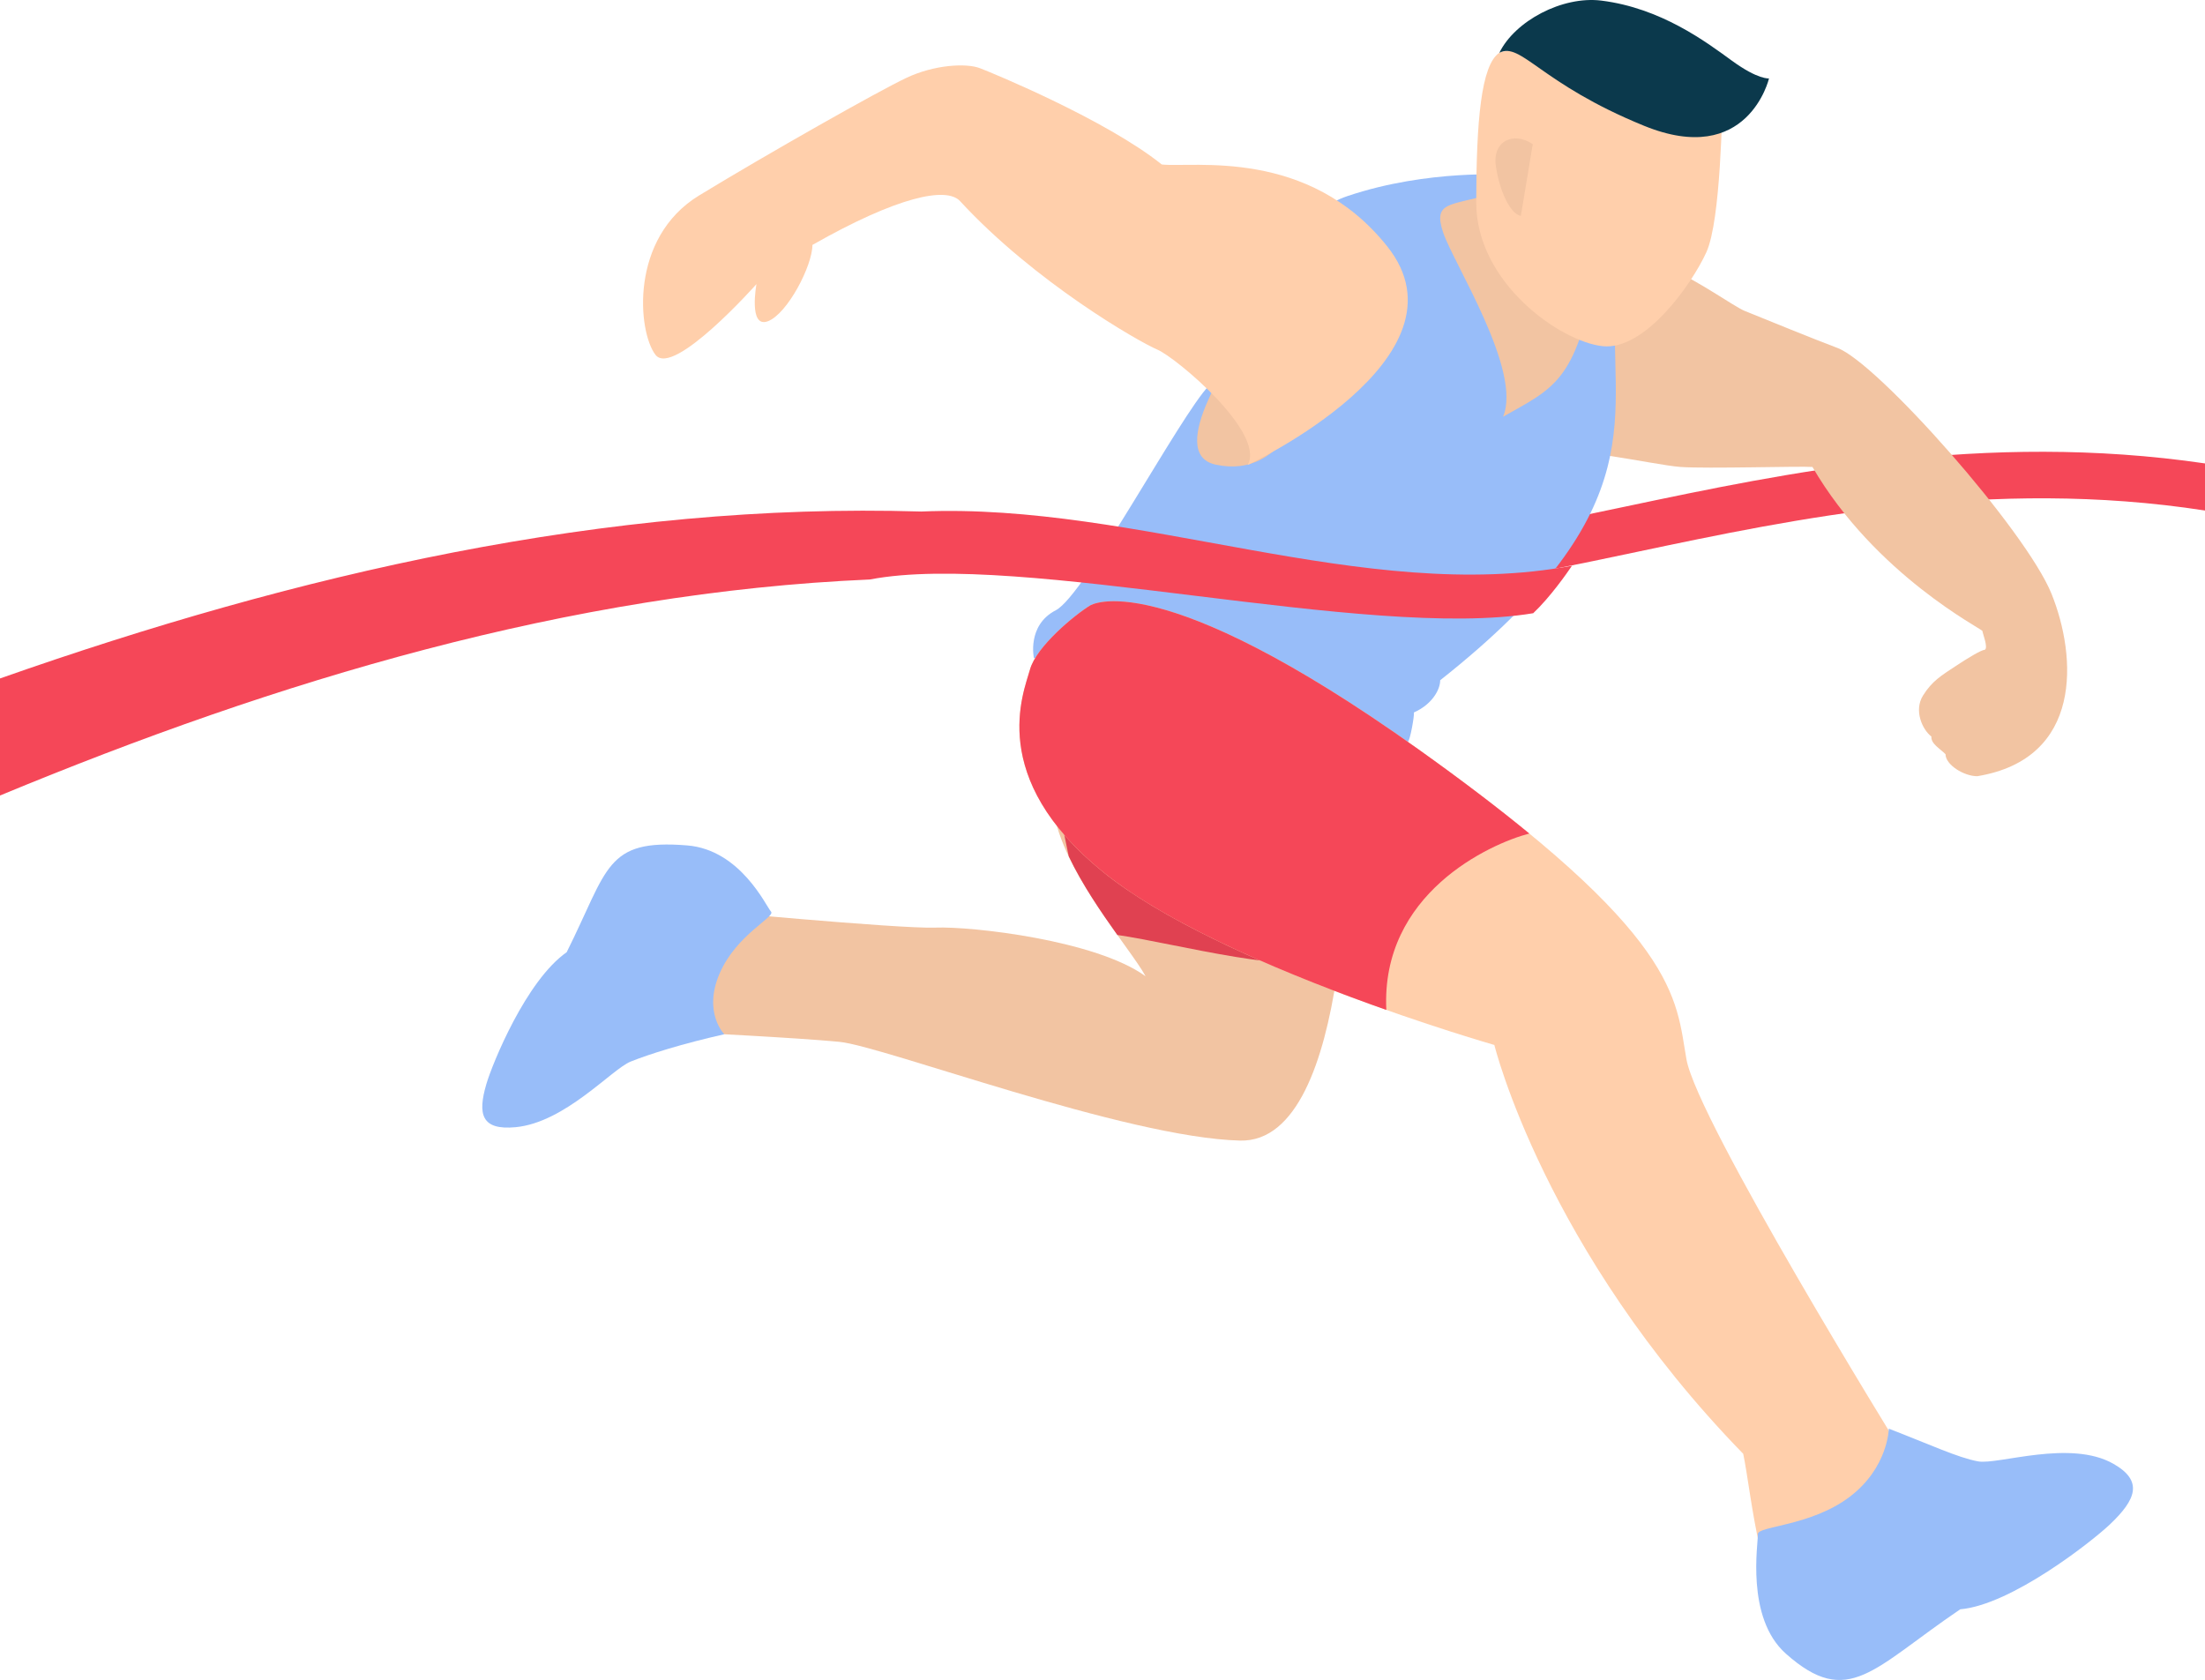   <svg xmlns="http://www.w3.org/2000/svg" x="0px" y="0px" viewBox="0 0 576.416 439.227" style="vertical-align: middle; max-width: 100%; width: 100%;" width="100%">
   <g>
    <g>
     <g>
      <path d="M576.416,121.158c-57.719-8.447-109.609,2.439-151.529,11.285     c-7.887,1.663-15.336,3.235-22.347,4.572l2.752,11.905c7.152-1.365,14.666-2.95,22.622-4.63     c41.285-8.711,92.502-19.477,148.503-10.817V121.158z" fill="rgb(245, 71, 88)">
      </path>
     </g>
    </g>
    <g>
     <g>
      <path d="M421.052,66.865c2.409,1.004,10.932,1.565,15.918,3.626c6.962,2.877,16.377,9.684,19.097,10.789     c4.669,1.896,18.833,7.668,24.232,9.677c10.571,3.933,49.364,47.833,56.001,64.304s8.236,43.111-19.421,47.676     c-3.503,0-8.297-2.995-8.297-5.76c-1.475-1.475-3.872-2.766-3.688-4.61c-2.397-1.844-4.61-6.822-2.213-10.694     c2.397-3.872,4.978-5.347,8.297-7.56c3.319-2.213,7.007-4.425,7.867-4.425c0.983-0.492-0.615-4.425-0.615-4.917     s-27.963-14.614-44.435-42.885c-3.196-0.246-27.608,0.492-34.491,0c-6.884-0.492-32.13-6.381-35.34-3.196     c-3.21,3.185,0-25.721,0-25.721L421.052,66.865z" fill="rgb(242, 196, 162)">
      </path>
     </g>
     <g>
      <path d="M422.395,78.051c-2.213,30.238,11.664,54.298-45.911,99.796c0,2.581-2.266,6.395-6.876,8.423     c0.184,0.738-1.047,7.657-1.6,7.657c-0.553,0-25.042-11.175-40.938-18.523c-20.552-9.5-56.789-3.319-56.789-3.319     s-1.905-8.604,5.716-12.538c7.621-3.933,32.451-50.889,40.072-58.756c7.621-7.867,15.019-42.394,36.161-49.524     c21.142-7.129,42.246-5.55,42.246-5.55L422.395,78.051z" fill="rgb(152,189,249)">
      </path>
     </g>
     <g>
      <path d="M352.207,212.28c0,0,1.844,86.659-28.026,85.921s-93.297-24.707-104.728-25.813     c-11.432-1.106-38.72-2.431-38.72-2.431v-32.232c0,0,54.208,5.163,63.796,4.794c9.588-0.369,42.039,3.324,54.945,12.725     c-4.056-7.562-23.232-28.95-24.338-45.544C274.03,193.105,352.207,212.28,352.207,212.28z" fill="rgb(242, 196, 162)">
      </path>
     </g>
     <g>
      <path d="M389.042,50.908c-9.834,2.95-14.505,1.721-11.8,9.834s20.759,36.169,15.672,48.216     c13.033-7.398,18.991-9.127,23.908-36.169C421.739,45.746,389.042,50.908,389.042,50.908z" fill="rgb(242, 196, 162)">
      </path>
     </g>
     <g>
      <path d="M189.342,270.401c-11.038,2.492-19.624,5.194-24.509,7.157s-17.111,15.923-30.049,17.142     c-8.934,0.842-9.981-3.351-7.629-11.319c1.572-5.326,10.374-27.004,20.985-34.432c10.928-21.858,10.055-29.666,31.504-27.918     c13.972,1.138,20.638,15.927,21.909,17.305s-8.963,5.891-13.417,16.135C183.683,264.714,189.342,270.401,189.342,270.401z" fill="rgb(152,189,249)">
      </path>
     </g>
     <g>
      <path d="M450.392,25.642c-0.276,2.567-0.457,31.847-4.337,40.331s-16.117,25.713-27.116,24.53     c-10.999-1.183-33.085-16.539-33.038-37.674c0.047-21.135,1.258-35.841,6.052-39.034     C396.747,10.602,450.392,25.642,450.392,25.642z" fill="rgb(255, 207, 171)">
      </path>
     </g>
     <g>
      <path d="M418.64,0.16c15.551,1.954,27.261,10.72,34.121,15.723c6.859,5.003,9.682,4.616,9.682,4.616     s-5.49,23.466-32.672,12.384s-32.127-21.999-37.818-19.087C395.996,5.514,408.394-1.127,418.64,0.16z" fill="rgb(11, 57, 76)">
      </path>
     </g>
     <g>
      <path d="M400.685,37.69c-5.065-3.411-10.599-0.837-9.644,5.736c0.955,6.573,3.819,12.57,6.529,13.02" fill="rgb(242, 196, 162)">
      </path>
     </g>
     <g>
      <path d="M279.385,223.887l-3.521-16.942c0.794-1.159,2.209-2.027,4.109-2.655l72.116,19.723     c-0.215,7.041-0.742,16.513-1.979,26.335c-10.606,5.162-42.615-3.685-58.016-5.905     C287.853,238.495,282.866,231.216,279.385,223.887z" fill="rgb(224, 65, 81)">
      </path>
     </g>
     <g>
      <g>
       <path d="M284.945,158.318c-3.903,2.368-14.028,10.674-15.692,16.718      c-1.663,6.044-11.341,28.242,19.092,52.934c30.433,24.692,102.295,45.23,102.295,45.23s13.172,53.6,65.058,106.888      c2.176,10.16,4.661,41.441,14.812,43.47c10.151,2.028,25.847-45.286,25.847-45.286s-52.655-85.245-55.497-101.325      s-1.48-32.152-70.065-81.047S284.945,158.318,284.945,158.318z" fill="rgb(255, 207, 171)">
       </path>
      </g>
      <g>
       <path d="M493.762,373.523c10.566,4.06,18.133,7.619,23.358,8.552c5.224,0.932,24.079-5.824,35.376,0.643      c7.802,4.466,5.977,9.302-1.022,15.909c-4.679,4.417-25.674,20.964-39.044,22.118c-22.84,15.464-29.252,26.116-45.577,11.606      c-10.634-9.451-7.176-29.096-7.33-31.236s13.749-2.055,23.91-9.699C493.593,383.772,493.762,373.523,493.762,373.523z" fill="rgb(152,189,249)">
       </path>
      </g>
      <g>
       <path d="M284.945,158.318c0,0,17.264-11.313,85.849,37.582c11.535,8.223,21.051,15.499,28.981,22.021      c-10.495,2.742-38.853,15.789-37.372,46.119c-23.547-8.308-56.052-21.461-74.058-36.07      c-30.432-24.692-20.755-46.89-19.092-52.934C270.917,168.992,281.042,160.686,284.945,158.318z" fill="rgb(245, 71, 88)">
       </path>
      </g>
     </g>
     <g>
      <path d="M349.816,82.708c-6.322,21.649-13.717,42.764-32.067,38.757     c-13.66-2.983,6.146-30.903,6.146-30.903L349.816,82.708z" fill="rgb(242, 196, 162)">
      </path>
     </g>
     <g>
      <path d="M326.147,121.57c4.798-8.413-18.742-28.107-23.609-30.171     c-4.867-2.064-31.991-17.587-51.567-38.819c-3.541-3.835-16.263-1.239-38.591,11.454c-0.01,5.48-6.58,18.081-11.674,19.965     c-5.095,1.885-2.957-9.717-2.957-9.717s-21.755,24.5-26.394,18.488c-4.639-6.013-6.863-30.557,11.429-41.685     s46.755-27.23,54.145-30.722c7.39-3.492,15.698-3.885,19.199-2.549c3.502,1.336,32.99,13.519,47.581,25.192     c8.329,0.902,38.289-4.46,58.918,21.39C385.902,93.562,326.147,121.57,326.147,121.57z" fill="rgb(255, 207, 171)">
      </path>
     </g>
    </g>
    <g>
     <path d="M240.84,133.738C158.562,131.233,77.235,150.207,0,177.379v30.605    c72.409-30.036,148.747-53.081,227.391-56.48c39.386-7.577,130.085,16.048,173.412,8.819c4.435-4.193,8.763-10.382,10.137-12.415    C356.449,158.079,297.426,131.328,240.84,133.738z" fill="rgb(245, 71, 88)">
     </path>
    </g>
   </g>
  </svg>
